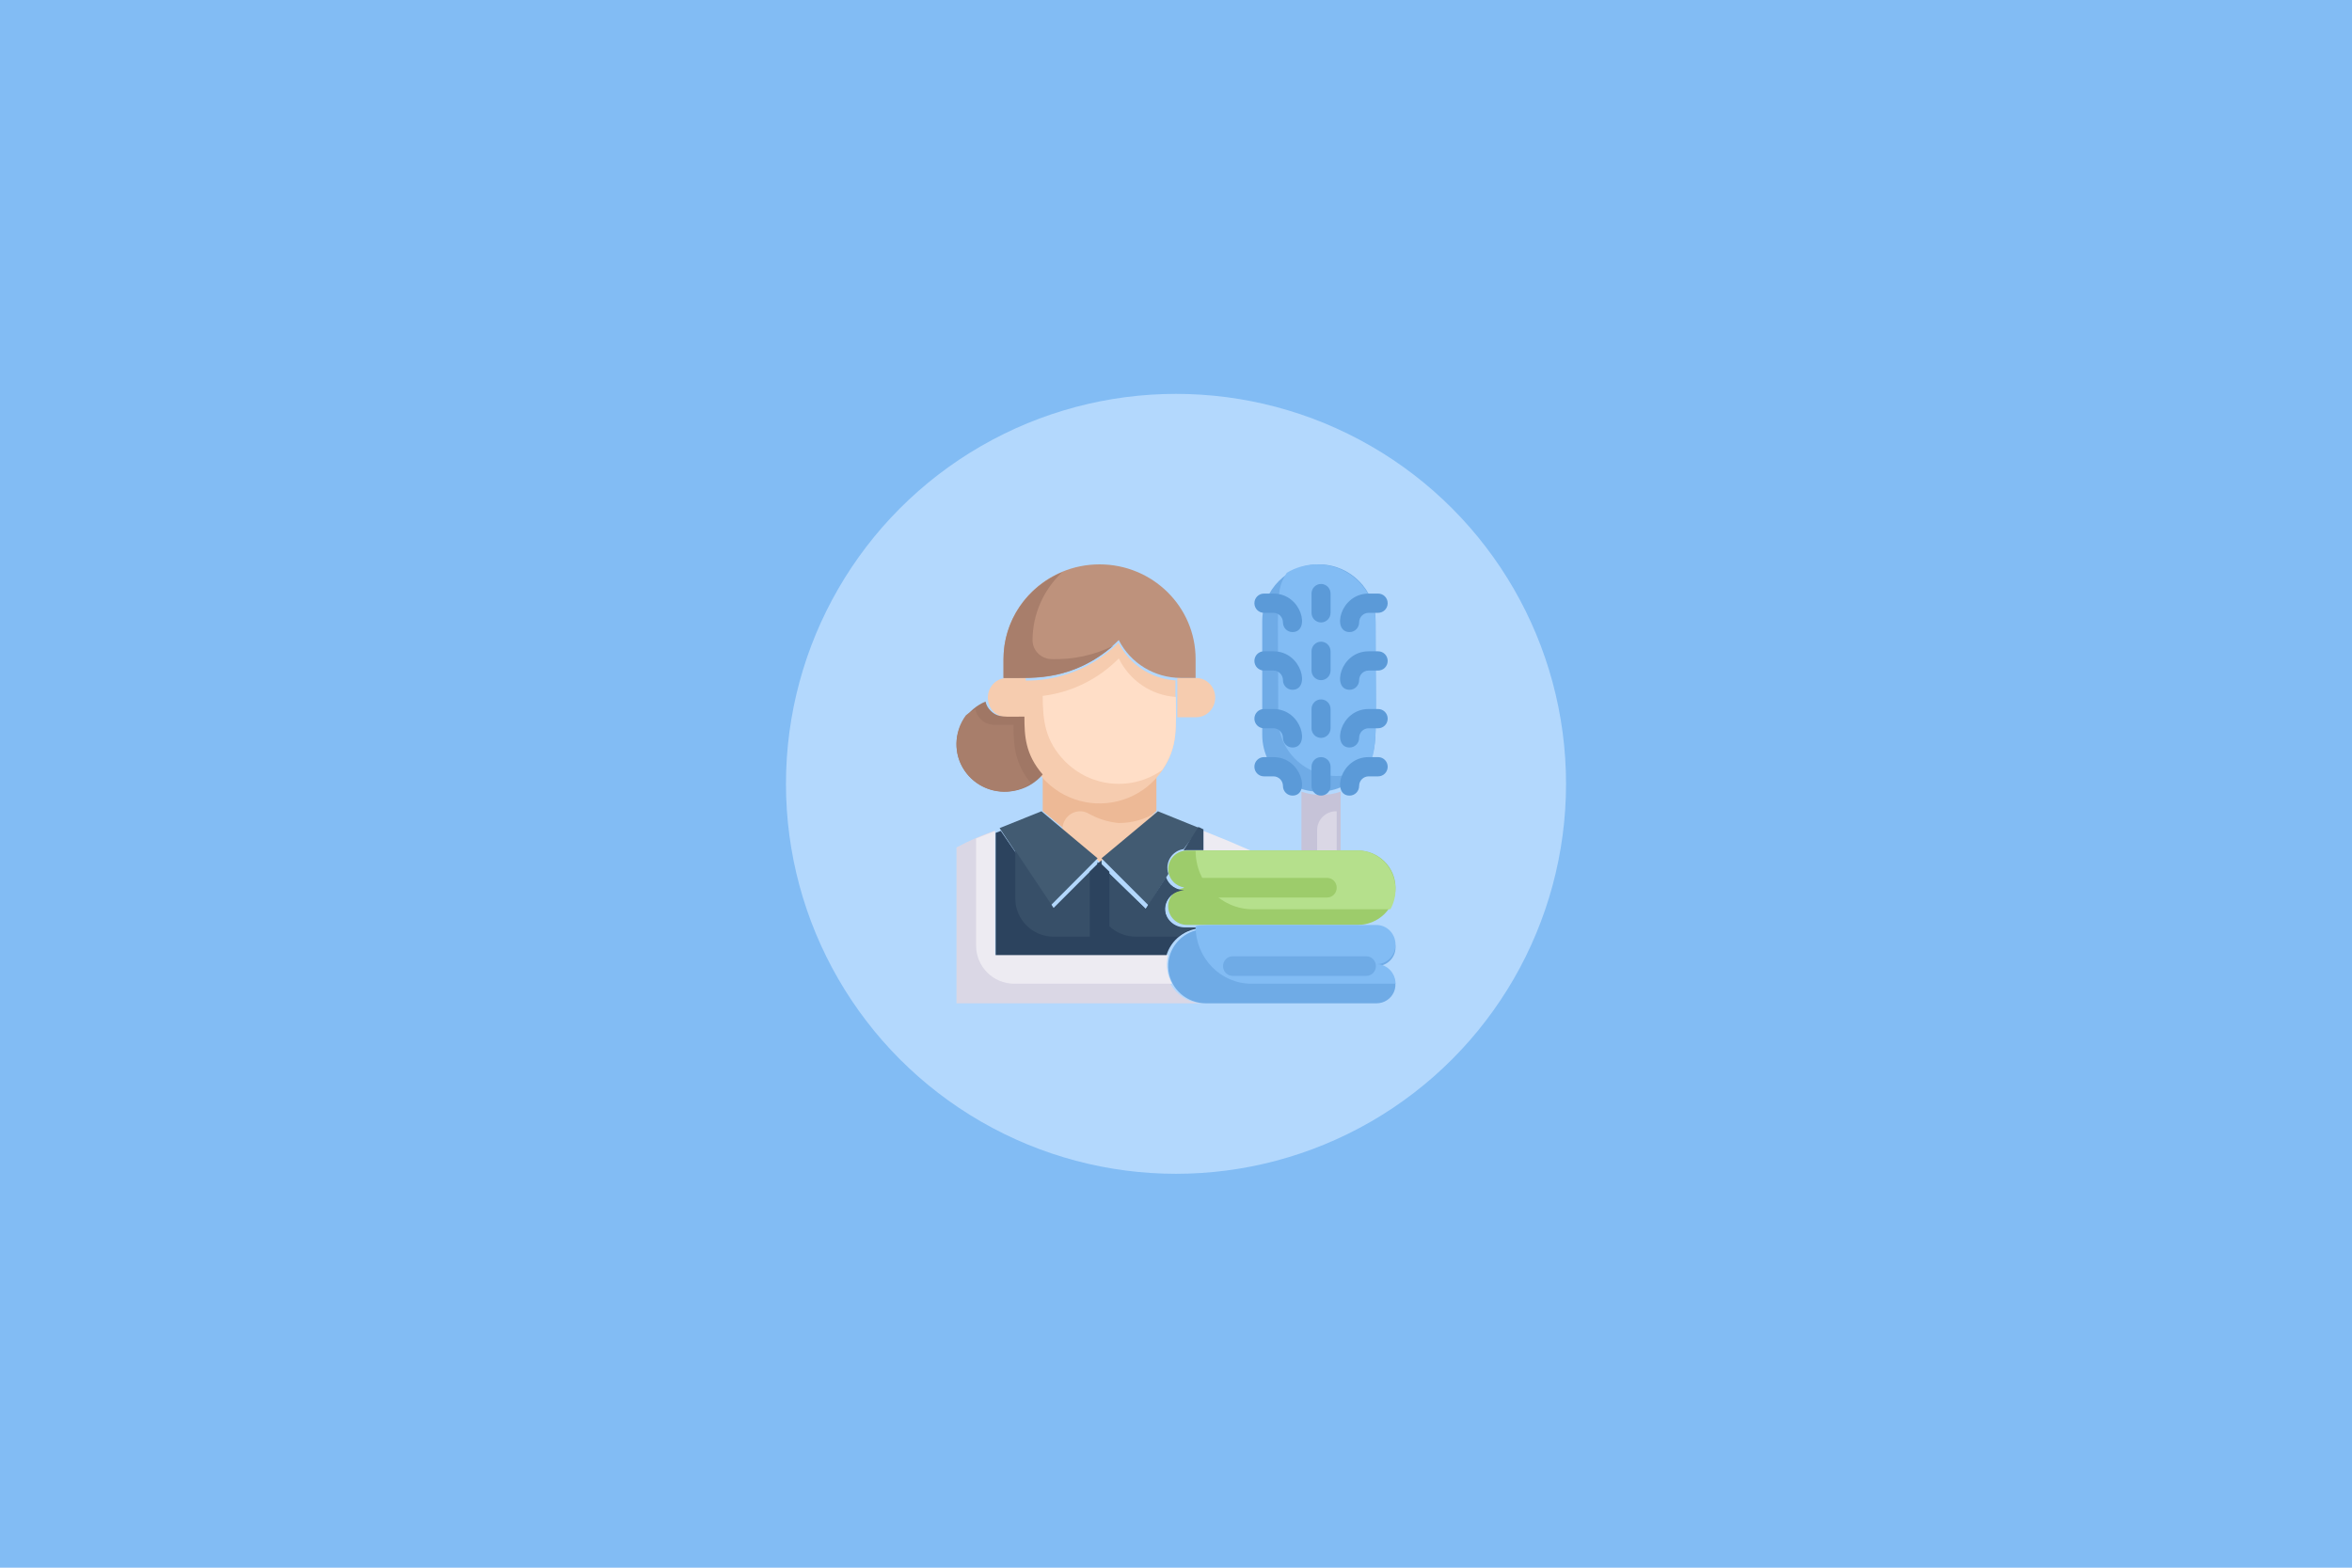 <?xml version="1.0" encoding="UTF-8"?>
<svg width="600px" height="400px" viewBox="0 0 600 400" version="1.1" xmlns="http://www.w3.org/2000/svg" xmlns:xlink="http://www.w3.org/1999/xlink">
    <title>xiservice</title>
    <g id="xiservice" stroke="none" stroke-width="1" fill="none" fill-rule="evenodd">
        <rect id="矩形" fill="#82BCF4" x="0" y="0" width="600" height="400"></rect>
        <g id="编组" transform="translate(200, 100)" fill="#B3D8FD" fill-rule="nonzero">
            <circle id="椭圆形" cx="100" cy="100" r="99.5"></circle>
        </g>
        <g id="编组" transform="translate(244, 144)" fill-rule="nonzero">
            <path d="M51,54 L51,62.945 L36.5,75 L22,62.945 L22,54 C25.67,58.152 30.951,60.53 36.5,60.53 C42.049,60.53 47.33,58.152 51,54 Z" id="路径" fill="#EDB996"></path>
            <path d="M50.981,63.318 C50.981,63.568 52.132,62.492 36.592,76 C27.192,67.82 27,67.42 27,67.67 C27.019,66.045 27.837,64.543 29.167,63.695 C30.496,62.846 32.151,62.77 33.547,63.493 C35.964,64.891 38.635,65.743 41.389,65.994 C44.757,66.003 48.067,65.079 50.981,63.318 L50.981,63.318 Z" id="路径" fill="#F6CCAF"></path>
            <path d="M62,67.296 L57.949,72.648 C56.537,72.84 55.283,73.651 54.527,74.862 C53.772,76.073 53.594,77.557 54.042,78.912 C54.042,79.152 54.042,78.912 48.985,87 L37,75 L51.382,63 L62,67.296 Z" id="路径" fill="#425B72"></path>
            <path d="M75,73 L63,73 L63,68 C70.438,71.025 68.455,70.15 75,73 Z" id="路径" fill="#EDEBF2"></path>
            <path d="M63,67.61 L63,72.917 L58.513,72.917 C57.772,72.917 57.167,74.164 61.721,67 L63,67.61 Z" id="路径" fill="#374F68"></path>
            <polygon id="路径" fill="#425B72" points="36 75 24.061 87 11 67.296 21.673 63"></polygon>
            <path d="M63,112 L0,112 L0,72.229 C3.107,70.547 6.35,69.133 9.692,68 L9.692,99.778 L53.623,99.778 C52.874,102.705 53.509,105.817 55.343,108.207 C57.177,110.597 60.004,111.998 63,112 Z" id="路径" fill="#DAD7E5"></path>
            <path d="M57,29.643 L55.862,29.643 L55.862,41.698 C55.868,49.503 51.149,56.543 43.907,59.53 C36.665,62.518 28.328,60.865 22.788,55.343 C15.669,48.255 17.122,40.275 17.122,29.643 C26.178,29.863 34.929,26.378 41.335,20 C44.303,25.907 50.366,29.639 57,29.643 Z" id="路径" fill="#F6CCAF"></path>
            <path d="M55.962,33.83 C55.962,41.498 56.617,46.487 52.469,52.484 C44.759,57.912 34.319,56.97 27.677,50.247 C22.679,45.135 22,40.024 22,33.56 C29.343,32.666 36.178,29.299 41.407,24 C44.184,29.669 49.729,33.414 55.962,33.83 Z" id="路径" fill="#FFDEC7"></path>
            <path d="M66,34 C66,36.761 63.836,39 61.167,39 L56.333,39 L56.333,29 L61.167,29 C63.836,29 66,31.239 66,34 Z M17.667,29 L17.667,39 L12.833,39 C10.164,39 8,36.761 8,34 C8,31.239 10.164,29 12.833,29 L17.667,29 Z" id="形状" fill="#F6CCAF"></path>
            <path d="M61,24.144 L61,28.973 L57.252,28.973 C50.539,28.969 44.404,25.231 41.4,19.315 C38.302,22.411 34.613,24.872 30.547,26.559 C23.515,29.432 18.297,28.973 12,28.973 L12,24.144 C12,10.81 22.969,0 36.5,0 C50.031,0 61,10.81 61,24.144 L61,24.144 Z" id="路径" fill="#BE927C"></path>
            <path d="M24.346,24.169 C21.618,24.169 19.407,22.009 19.407,19.344 C19.414,12.801 22.141,6.541 26.963,2 C17.886,5.801 12.001,14.521 12,24.169 L12,28.993 C20.42,28.993 29.778,29.548 40,20.767 C35.157,23.166 29.773,24.335 24.346,24.169 Z" id="路径" fill="#A87E6B"></path>
            <path d="M37,75.776 L37,100 L10,100 L10,68.509 L11.301,68 C16.21,75.122 12.97,70.422 24.727,87.888 L37,75.776 Z" id="路径" fill="#2C435E"></path>
            <path d="M37,75.444 L37,95 L24.778,95 C19.378,95 15,90.622 15,85.222 L15,73 L24.778,87.667 L37,75.444 Z" id="路径" fill="#374F68"></path>
            <path d="M22,53.616 C18.741,57.453 13.377,58.952 8.505,57.389 C3.633,55.825 0.258,51.521 0.014,46.56 C-0.23,41.599 2.707,37.004 7.404,35 C7.6,35.915 8.075,36.752 8.769,37.402 C10.656,39.204 12.368,38.843 17.333,38.843 C17.333,43.768 17.532,48.452 22,53.616 L22,53.616 Z" id="路径" fill="#A07765"></path>
            <path d="M19,55.838 C15.299,58.413 10.487,58.71 6.502,56.609 C2.517,54.508 0.014,50.354 0,45.82 C-0.012,43.175 0.839,40.599 2.424,38.49 C3.167,37.894 3.981,37.394 4.847,37 C5.304,39.322 7.347,40.979 9.694,40.934 L14.541,40.934 C14.541,45.82 14.735,50.707 19,55.838 Z" id="路径" fill="#A87E6B"></path>
            <path d="M106.923,14.504 C106.923,45.664 107.622,46.51 104.802,51.03 C103.098,53.904 100.434,56.08 97.282,57.17 C92.859,58.739 87.951,58.058 84.119,55.343 C80.287,52.629 78.005,48.218 78,43.512 L78,14.504 C78,6.494 84.475,0 92.462,0 C100.449,0 106.923,6.494 106.923,14.504 L106.923,14.504 Z" id="路径" fill="#6FABE6"></path>
            <path d="M106.899,14.723 C106.899,47.631 108.14,50.947 101.935,53.157 C97.38,54.751 92.326,54.059 88.38,51.301 C84.434,48.543 82.085,44.062 82.079,39.282 C82.079,7.503 81.359,6.815 84.263,2.149 C88.859,-0.619 94.606,-0.72 99.297,1.886 C103.988,4.492 106.894,9.399 106.899,14.723 Z" id="路径" fill="#82BCF4"></path>
            <path d="M98,58 L98,73 L88,73 L88,58 C91.23,59.11 94.77,59.11 98,58 Z" id="路径" fill="#C6C3D8"></path>
            <path d="M97,63.003 L97,73 L92,73 L92,67.727 C92.026,66.434 92.57,65.206 93.51,64.318 C94.45,63.43 95.707,62.956 97,63.003 L97,63.003 Z" id="路径" fill="#DAD7E5"></path>
            <path d="M110.574,103.908 C111.948,105.265 112.358,107.299 111.613,109.067 C110.868,110.836 109.114,111.992 107.164,112 L63.644,112 C58.785,111.986 54.69,108.436 54.078,103.704 C53.465,98.973 56.525,94.53 61.226,93.324 C62.822,92.896 59.727,93.015 107.164,93.015 C109.835,93.015 112,95.14 112,97.761 C112,100.383 109.835,102.508 107.164,102.508 C108.445,102.513 109.671,103.016 110.574,103.908 Z" id="路径" fill="#6FABE6"></path>
            <path d="M112,82.5 C112,87.747 107.672,92 102.333,92 L58.833,92 C56.164,92 54,89.873 54,87.25 C54,84.627 56.164,82.5 58.833,82.5 C56.764,82.495 54.928,81.196 54.266,79.27 C53.768,77.822 54.01,76.228 54.915,74.985 C55.82,73.742 57.278,73.004 58.833,73 L102.333,73 C107.672,73 112,77.253 112,82.5 Z" id="路径" fill="#9DCC6B"></path>
            <path d="M63,92.8 C58.526,92.803 54.619,95.764 53.501,100 L36,100 L36,76 L48.273,88 L53.452,79.936 C54.124,81.883 55.989,83.195 58.091,83.2 C56.791,83.205 55.546,83.715 54.63,84.616 C53.235,85.988 52.819,88.046 53.575,89.834 C54.331,91.622 56.112,92.792 58.091,92.8 L63,92.8 Z" id="路径" fill="#2C435E"></path>
            <path d="M90.571,12.364 L90.571,7.455 C90.571,6.099 91.659,5 93,5 C94.341,5 95.429,6.099 95.429,7.455 L95.429,12.364 C95.429,13.719 94.341,14.818 93,14.818 C91.659,14.818 90.571,13.719 90.571,12.364 Z M90.571,27.091 L90.571,22.182 C90.571,20.826 91.659,19.727 93,19.727 C94.341,19.727 95.429,20.826 95.429,22.182 L95.429,27.091 C95.429,28.447 94.341,29.545 93,29.545 C91.659,29.545 90.571,28.447 90.571,27.091 Z M90.571,41.818 L90.571,36.909 C90.571,35.553 91.659,34.455 93,34.455 C94.341,34.455 95.429,35.553 95.429,36.909 L95.429,41.818 C95.429,43.174 94.341,44.273 93,44.273 C91.659,44.273 90.571,43.174 90.571,41.818 Z M90.571,56.545 L90.571,51.636 C90.571,50.281 91.659,49.182 93,49.182 C94.341,49.182 95.429,50.281 95.429,51.636 L95.429,56.545 C95.429,57.901 94.341,59 93,59 C91.659,59 90.571,57.901 90.571,56.545 Z M100.286,17.273 C95.647,17.273 97.857,7.455 105.143,7.455 L107.571,7.455 C108.913,7.455 110,8.553 110,9.909 C110,11.265 108.913,12.364 107.571,12.364 L105.143,12.364 C103.802,12.364 102.714,13.463 102.714,14.818 C102.714,16.174 101.627,17.273 100.286,17.273 Z M85.714,17.273 C84.373,17.273 83.286,16.174 83.286,14.818 C83.286,13.463 82.198,12.364 80.857,12.364 L78.429,12.364 C77.087,12.364 76,11.265 76,9.909 C76,8.553 77.087,7.455 78.429,7.455 L80.857,7.455 C88.143,7.455 90.377,17.273 85.714,17.273 Z M100.286,32 C95.647,32 97.857,22.182 105.143,22.182 L107.571,22.182 C108.913,22.182 110,23.281 110,24.636 C110,25.992 108.913,27.091 107.571,27.091 L105.143,27.091 C103.802,27.091 102.714,28.19 102.714,29.545 C102.714,30.901 101.627,32 100.286,32 Z M85.714,32 C84.373,32 83.286,30.901 83.286,29.545 C83.286,28.19 82.198,27.091 80.857,27.091 L78.429,27.091 C77.087,27.091 76,25.992 76,24.636 C76,23.281 77.087,22.182 78.429,22.182 L80.857,22.182 C88.143,22.182 90.377,32 85.714,32 Z M100.286,46.727 C95.647,46.727 97.857,36.909 105.143,36.909 L107.571,36.909 C108.913,36.909 110,38.008 110,39.364 C110,40.719 108.913,41.818 107.571,41.818 L105.143,41.818 C103.802,41.818 102.714,42.917 102.714,44.273 C102.714,45.628 101.627,46.727 100.286,46.727 Z M85.714,46.727 C84.373,46.727 83.286,45.628 83.286,44.273 C83.286,42.917 82.198,41.818 80.857,41.818 L78.429,41.818 C77.087,41.818 76,40.719 76,39.364 C76,38.008 77.087,36.909 78.429,36.909 L80.857,36.909 C88.143,36.909 90.377,46.727 85.714,46.727 Z M100.286,59 C95.647,59 97.857,49.182 105.143,49.182 L107.571,49.182 C108.913,49.182 110,50.281 110,51.636 C110,52.992 108.913,54.091 107.571,54.091 L105.143,54.091 C103.802,54.091 102.714,55.19 102.714,56.545 C102.714,57.901 101.627,59 100.286,59 Z M85.714,59 C84.373,59 83.286,57.901 83.286,56.545 C83.286,55.19 82.198,54.091 80.857,54.091 L78.429,54.091 C77.087,54.091 76,52.992 76,51.636 C76,50.281 77.087,49.182 78.429,49.182 L80.857,49.182 C88.143,49.182 90.377,59 85.714,59 Z" id="形状" fill="#5B9AD8"></path>
            <path d="M63,92.625 C60.605,92.623 58.292,93.467 56.495,95 L45.818,95 C40.396,95 36,90.747 36,85.5 L36,76 L48.273,87.875 L53.452,79.895 C54.124,81.821 55.989,83.12 58.091,83.125 C56.709,83.12 55.388,83.678 54.454,84.664 C53.519,85.649 53.057,86.97 53.182,88.302 C53.508,90.815 55.745,92.681 58.361,92.625 L63,92.625 Z" id="路径" fill="#374F68"></path>
            <polygon id="路径" fill="#2C435E" points="39 78.4 39 100 34 100 34 78.4 36.5 76"></polygon>
            <path d="M55,107 L14.737,107 C9.359,107 5,102.635 5,97.25 L5,69.95 L9.869,68 L9.869,99.688 L54.002,99.688 C53.365,102.162 53.723,104.788 55,107 Z" id="路径" fill="#EDEBF2"></path>
            <path d="M110.692,88 L75.572,88 C67.524,88 61,81.289 61,73.011 L101.827,73.011 C105.378,72.839 108.737,74.675 110.585,77.799 C112.432,80.923 112.474,84.836 110.692,88 Z" id="路径" fill="#B5E08C"></path>
            <path d="M112,107 L75.256,107 C67.383,107 61,100.437 61,92.341 C62.603,91.891 59.494,92.016 107.143,92.016 C109.825,92.016 112,94.252 112,97.011 C112,99.769 109.825,102.005 107.143,102.005 C109.825,102.005 112,104.242 112,107 Z" id="路径" fill="#82BCF4"></path>
            <path d="M104.562,105 L70.438,105 C69.091,105 68,103.881 68,102.5 C68,101.119 69.091,100 70.438,100 L104.562,100 C105.909,100 107,101.119 107,102.5 C107,103.881 105.909,105 104.562,105 Z" id="路径" fill="#6FABE6"></path>
            <path d="M94.562,85 L60.438,85 C59.091,85 58,83.881 58,82.5 C58,81.119 59.091,80 60.438,80 L94.562,80 C95.909,80 97,81.119 97,82.5 C97,83.881 95.909,85 94.562,85 Z" id="路径" fill="#9DCC6B"></path>
        </g>
    </g>
</svg>
